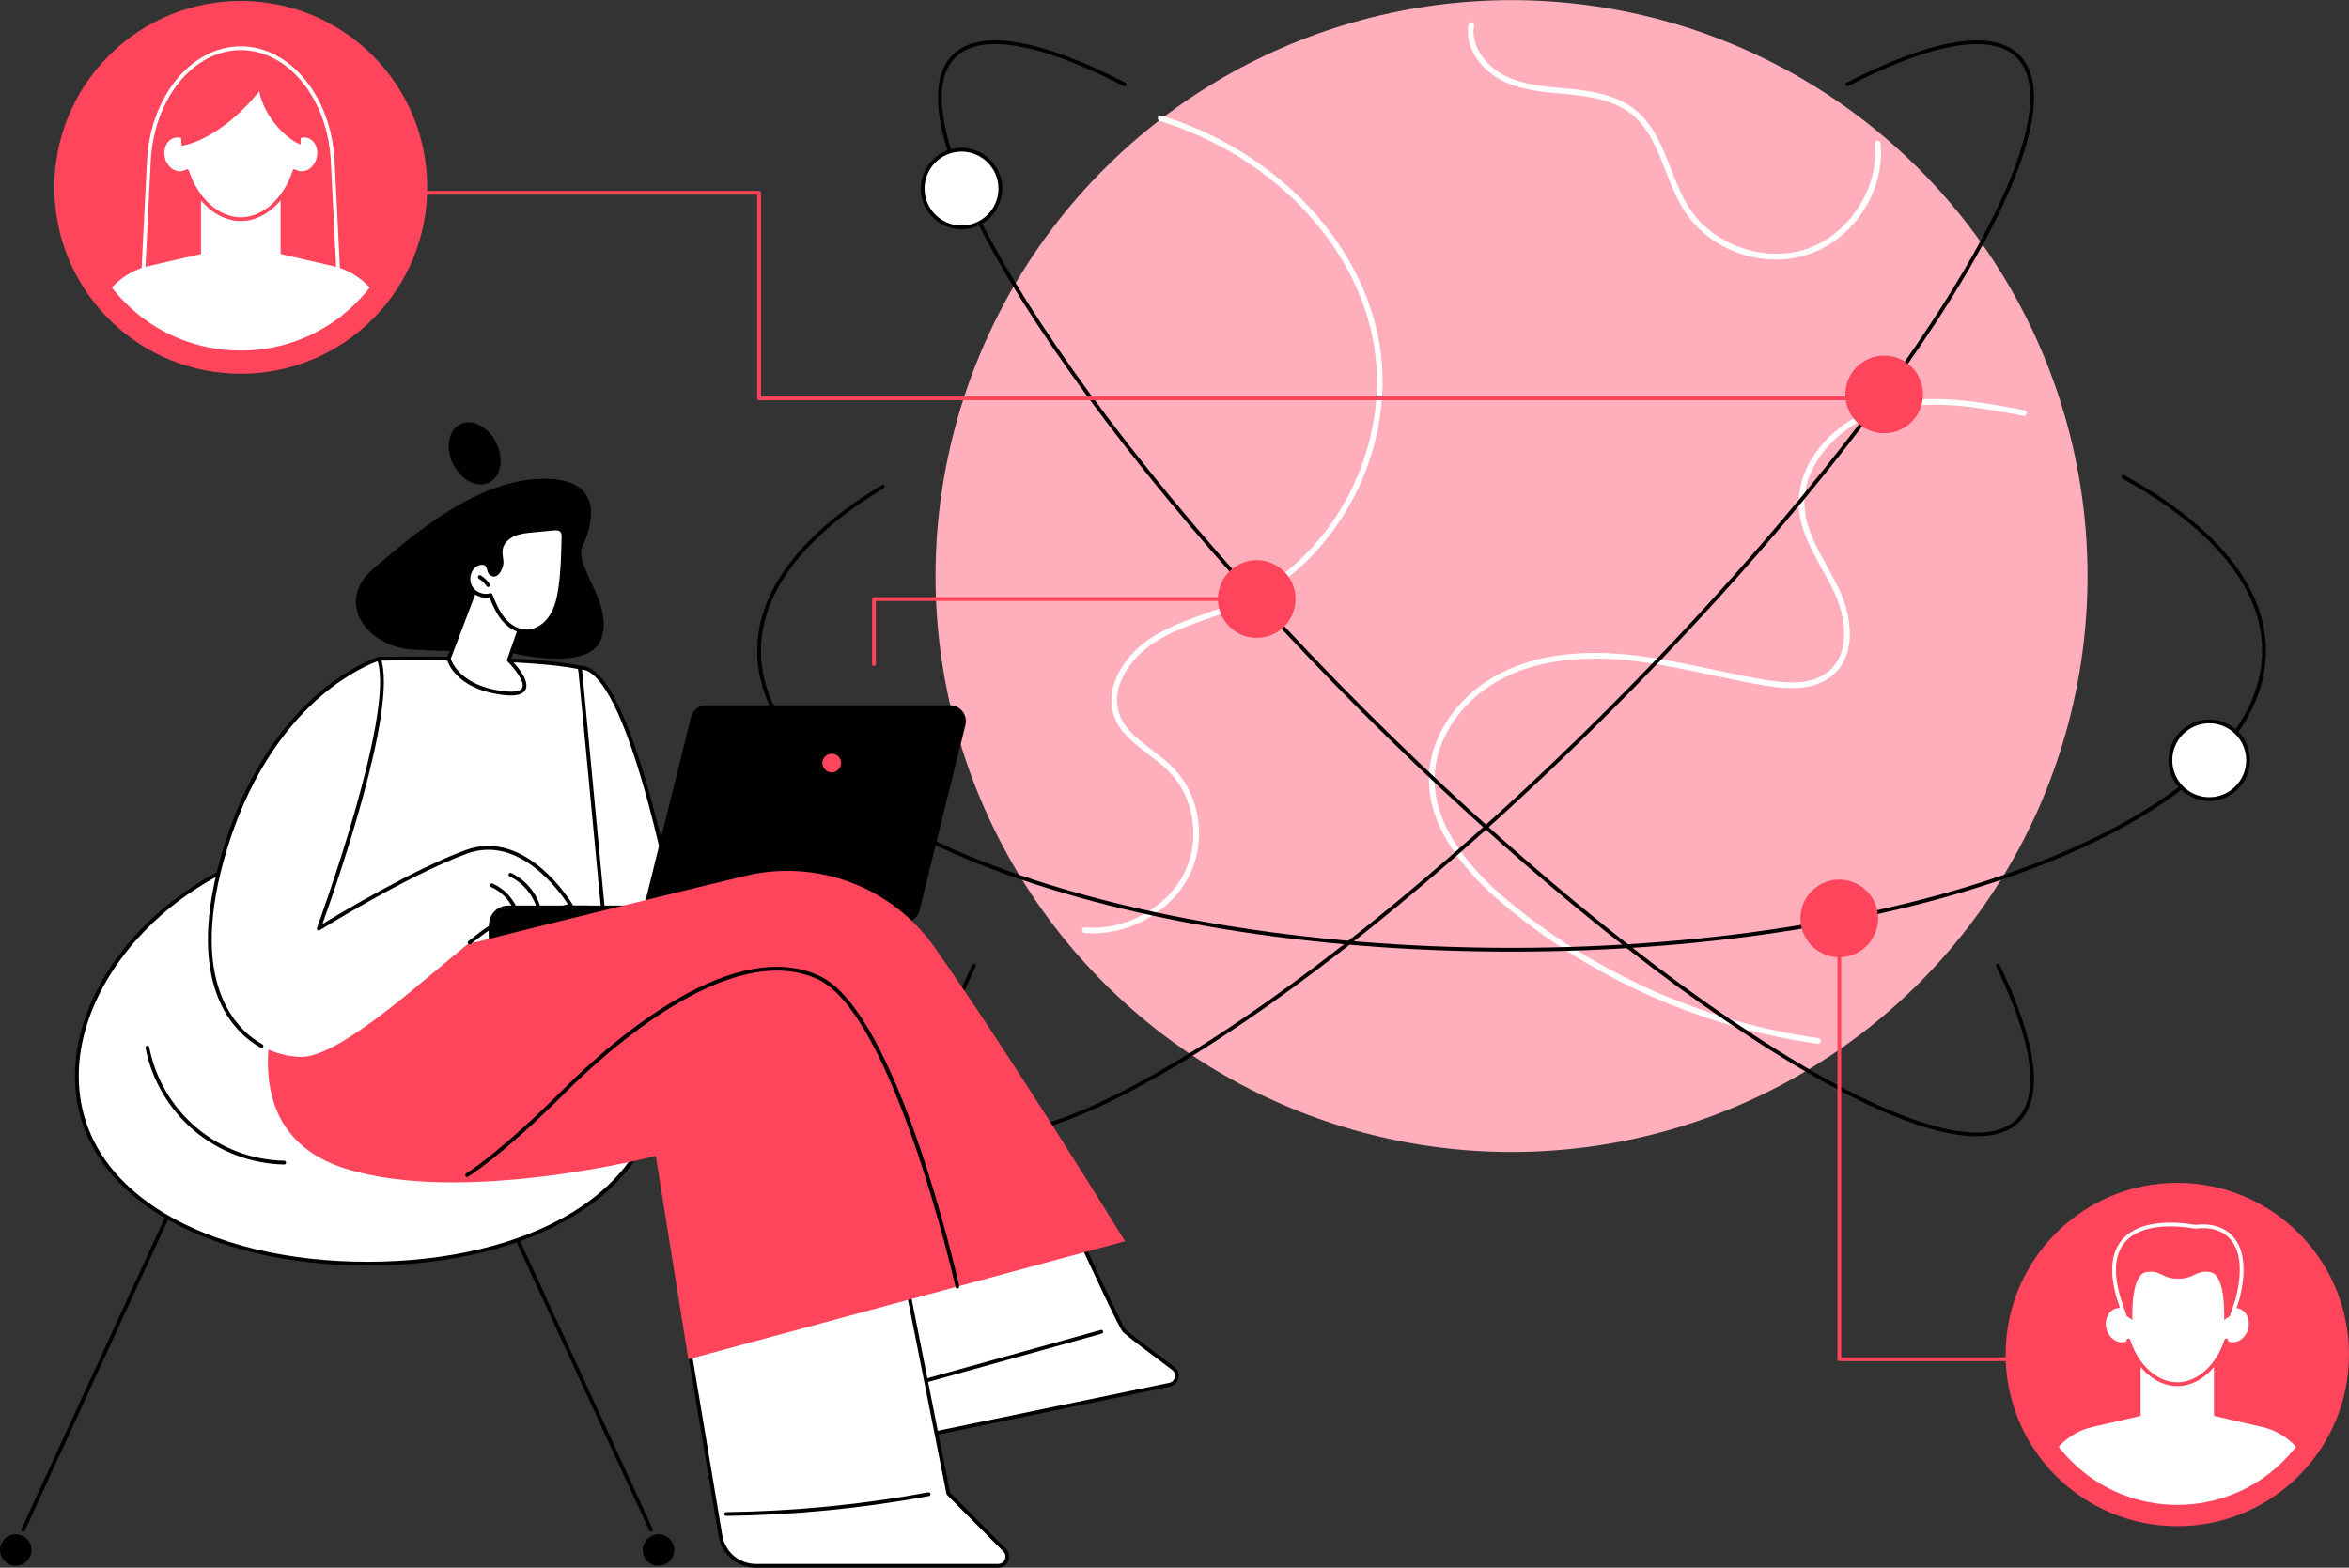 <?xml version="1.0" encoding="UTF-8"?>
<svg xmlns="http://www.w3.org/2000/svg" xmlns:xlink="http://www.w3.org/1999/xlink" id="Capa_2" data-name="Capa 2" viewBox="0 0 2741.7 1830">
  <rect x="0" y="0" width="2741.7" height="1830" fill="#333333" stroke="none"/>
  <defs>
    <style>
      .cls-1 {
        fill: #ffaebc;
      }

      .cls-2 {
        fill: #fff;
      }

      .cls-3 {
        fill: none;
      }

      .cls-4 {
        clip-path: url(#clippath-1);
      }

      .cls-5 {
        fill: #ff455c;
      }

      .cls-6 {
        clip-path: url(#clippath);
      }
    </style>
    <clipPath id="clippath">
      <circle id="SVGID" class="cls-3" cx="2541.31" cy="1581.15" r="175.51" transform="translate(-373.71 2260.09) rotate(-45)"></circle>
    </clipPath>
    <clipPath id="clippath-1">
      <circle id="SVGID-2" data-name="SVGID" class="cls-3" cx="281.04" cy="218.7" r="190.58" transform="translate(-72.33 262.78) rotate(-45)"></circle>
    </clipPath>
  </defs>
  <g id="Illustration">
    <g id="Global_network_connection" data-name="Global network connection">
      <g>
        <g>
          <circle class="cls-1" cx="1764.24" cy="672.46" r="672.28" transform="translate(41.23 1444.46) rotate(-45)"></circle>
          <path class="cls-2" d="M1276.05,1089.56c-3.38,0-6.74-.15-10.1-.45-1.82-.16-3.16-1.77-2.99-3.59.16-1.82,1.8-3.16,3.59-2.99,45.49,4.13,93.67-21.72,114.61-61.43,20.87-39.58,13.39-90.67-17.79-121.48-6.8-6.73-14.88-12.86-22.69-18.79-16.41-12.46-33.37-25.35-40.39-44.87-12.28-34.17,12.98-72.18,44.28-92.07,19.74-12.54,42.1-20.47,63.72-28.15,12.27-4.36,24.96-8.86,36.97-14.14,113.65-49.99,182.35-185.87,156.41-309.34-23.79-113.21-121.12-211.73-247.96-251-1.74-.54-2.72-2.39-2.18-4.13.54-1.74,2.39-2.72,4.13-2.18,129.1,39.96,228.2,140.43,252.47,255.95,26.56,126.41-43.81,265.54-160.21,316.74-12.23,5.38-25.04,9.93-37.42,14.32-21.28,7.55-43.28,15.37-62.38,27.5-29.09,18.48-52.72,53.35-41.61,84.25,6.35,17.68,21.81,29.42,38.17,41.85,7.98,6.06,16.23,12.32,23.34,19.35,33.2,32.81,41.18,87.17,18.99,129.26-20.58,39.03-66.06,65.38-110.94,65.38Z"></path>
          <path class="cls-2" d="M2121.99,1218.43c-.15,0-.31,0-.46-.03-134.01-18.66-259.9-74.16-364.06-160.51-60.88-50.47-91.02-101.38-89.58-151.29,1.43-49.55,35.62-97.67,87.1-122.6,40.88-19.8,92.4-26.17,153.12-18.95,30.42,3.62,60.82,10.09,90.22,16.34,20.21,4.3,41.11,8.75,61.78,12.22,24.58,4.13,55.34,6.64,75.09-10.68,25.5-22.37,18.87-63.58,5.45-92.08-4.2-8.93-9.16-17.87-13.96-26.51-11.98-21.59-24.36-43.91-26.79-68.96-5.55-57.34,45.42-106.99,97.91-121.87,54.84-15.54,113.39-4.42,165.04,5.38,1.79.34,2.97,2.07,2.63,3.86-.34,1.79-2.06,2.97-3.86,2.63-50.94-9.67-108.68-20.63-162.01-5.52-49.88,14.13-98.36,60.97-93.13,114.87,2.29,23.68,14.34,45.39,25.99,66.39,4.85,8.74,9.86,17.77,14.16,26.9,14.4,30.58,21.19,75.08-7.07,99.86-21.83,19.15-54.51,16.6-80.54,12.23-20.82-3.49-41.79-7.95-62.07-12.27-29.26-6.22-59.51-12.66-89.62-16.24-59.45-7.07-109.74-.9-149.46,18.34-49.29,23.87-82.02,69.73-83.38,116.85-1.38,47.78,27.96,96.91,87.19,146.02,101.74,84.34,229.86,140.83,360.76,159.05,1.81.25,3.07,1.92,2.82,3.73-.23,1.65-1.65,2.85-3.27,2.85Z"></path>
          <path class="cls-2" d="M2072.68,303c-41.59,0-83.07-20.74-106.14-56-9.6-14.67-16.19-31.5-22.57-47.77-10.15-25.9-19.74-50.37-40.34-66.53-19.7-15.45-46.29-19.91-72.1-22.43-2.75-.27-5.5-.52-8.26-.78-23.49-2.17-47.77-4.42-69.31-15-23.58-11.59-44.89-37.93-40.01-65.86.31-1.8,2.05-3,3.82-2.68,1.8.31,3,2.02,2.69,3.82-4.32,24.72,15.05,48.29,36.42,58.79,20.44,10.04,44.11,12.23,67,14.35,2.77.26,5.54.51,8.3.78,26.8,2.61,54.5,7.31,75.54,23.81,22.02,17.28,32.39,43.73,42.41,69.32,6.25,15.96,12.72,32.46,21.95,46.56,28.34,43.33,88.85,63.9,137.72,46.82,48.88-17.08,83.41-70.84,78.61-122.4-.17-1.82,1.17-3.43,2.98-3.6,1.82-.17,3.43,1.17,3.6,2.98,5.16,55.35-30.53,110.91-83,129.24-12.71,4.44-26.01,6.56-39.29,6.56Z"></path>
        </g>
        <path d="M1764.24,1110.84c-234.87,0-455.72-36.34-621.86-102.33-166.79-66.25-258.64-154.58-258.64-248.73,0-69.29,50.29-136.23,145.44-193.59,1.04-.63,2.4-.29,3.02.75.63,1.04.29,2.39-.75,3.02-93.76,56.51-143.31,122.15-143.31,189.82,0,191.15,393.02,346.66,876.1,346.66s876.1-155.51,876.1-346.66c0-72.55-56.34-142.11-162.93-201.15-1.06-.59-1.45-1.93-.86-2.99.59-1.06,1.93-1.45,2.99-.86,108.07,59.86,165.2,130.75,165.2,205,0,94.15-91.85,182.48-258.64,248.73-166.14,65.99-386.99,102.33-621.86,102.33Z"></path>
        <path d="M1161.4,1326.42c-21.56,0-38.26-5.63-49.65-17.01-28.8-28.79-20.82-92.14,23.08-183.18.53-1.1,1.84-1.55,2.94-1.03,1.09.53,1.55,1.84,1.03,2.94-43,89.2-51.28,150.81-23.93,178.16,18.69,18.69,53.11,20.81,102.29,6.3,48.12-14.19,108.01-43.6,178.01-87.4,144.18-90.2,314.87-231.18,480.65-396.95,165.77-165.77,306.75-336.47,396.95-480.64,43.8-70,73.2-129.89,87.39-178.01,14.51-49.18,12.39-83.6-6.3-102.29-29.34-29.35-97.36-17.88-196.69,33.17-1.09.55-2.41.13-2.97-.95-.55-1.08-.13-2.41.95-2.97,101.2-52.01,170.99-63.19,201.82-32.36,39,39,10.42,140.48-80.47,285.75-90.38,144.45-231.57,315.42-397.57,481.42-166,166-336.98,307.2-481.42,397.57-102.87,64.36-183.78,97.48-236.1,97.48Z"></path>
        <path d="M2307.32,1326.42c-52.32,0-133.22-33.11-236.1-97.48-144.45-90.38-315.42-231.57-481.42-397.57-166-166-307.2-336.98-397.57-481.42-90.89-145.27-119.47-246.75-80.47-285.75,30.83-30.83,100.62-19.64,201.82,32.36,1.08.56,1.51,1.88.95,2.97-.55,1.08-1.88,1.51-2.97.95-99.33-51.05-167.34-62.51-196.69-33.17-18.69,18.69-20.81,53.11-6.3,102.29,14.19,48.12,43.6,108.01,87.39,178.01,90.2,144.17,231.18,314.87,396.95,480.64,165.77,165.77,336.47,306.75,480.64,396.95,70,43.8,129.89,73.2,178.01,87.4,49.18,14.51,83.6,12.39,102.29-6.3,27.35-27.35,19.07-88.95-23.93-178.16-.53-1.1-.07-2.41,1.03-2.94,1.1-.53,2.42-.07,2.94,1.03,43.89,91.04,51.88,154.39,23.08,183.18-11.38,11.38-28.09,17.01-49.65,17.01Z"></path>
        <g>
          <circle class="cls-5" cx="2199.17" cy="460.43" r="45.34"></circle>
          <circle class="cls-5" cx="1466.87" cy="699.3" r="45.34" transform="translate(449.27 1966.26) rotate(-76.72)"></circle>
          <circle class="cls-5" cx="2146.81" cy="1072.16" r="45.34" transform="translate(610.09 2915.21) rotate(-76.72)"></circle>
          <g>
            <circle class="cls-2" cx="1122.25" cy="220.13" r="45.34" transform="translate(513.13 1188.05) rotate(-68.92)"></circle>
            <path d="M1122.25,267.67c-26.21,0-47.54-21.33-47.54-47.54s21.33-47.54,47.54-47.54,47.54,21.33,47.54,47.54-21.33,47.54-47.54,47.54ZM1122.25,176.99c-23.79,0-43.14,19.35-43.14,43.13s19.35,43.13,43.14,43.13,43.14-19.35,43.14-43.13-19.35-43.13-43.14-43.13Z"></path>
          </g>
          <g>
            <circle class="cls-2" cx="2578.59" cy="887.45" r="45.34" transform="translate(1441.37 3366.04) rotate(-84.35)"></circle>
            <path d="M2578.59,934.99c-26.21,0-47.54-21.33-47.54-47.54s21.33-47.54,47.54-47.54,47.54,21.33,47.54,47.54-21.32,47.54-47.54,47.54ZM2578.59,844.31c-23.79,0-43.14,19.35-43.14,43.13s19.35,43.13,43.14,43.13,43.13-19.35,43.13-43.13-19.35-43.13-43.13-43.13Z"></path>
          </g>
        </g>
      </g>
      <g>
        <g>
          <g>
            <path d="M27.12,1787.82c-.31,0-.62-.06-.92-.2-1.11-.51-1.59-1.82-1.08-2.92l259.85-564.57c.51-1.1,1.81-1.59,2.92-1.08,1.11.51,1.59,1.82,1.08,2.92L29.12,1786.54c-.37.81-1.17,1.28-2,1.28Z"></path>
            <circle cx="18.38" cy="1809.42" r="18.38" transform="translate(-1746.86 1411.59) rotate(-76.72)"></circle>
          </g>
          <g>
            <path d="M759.76,1787.82c-.83,0-1.63-.48-2-1.28l-259.85-564.57c-.51-1.1-.03-2.41,1.08-2.92,1.11-.51,2.41-.02,2.92,1.08l259.85,564.57c.51,1.1.03,2.41-1.08,2.92-.3.14-.61.2-.92.2Z"></path>
            <circle cx="768.49" cy="1809.42" r="18.38" transform="translate(-279.91 146.46) rotate(-9.22)"></circle>
          </g>
          <g>
            <path class="cls-2" d="M768.49,1255.91c0,137.65-151.95,219.19-339.39,219.19s-339.39-81.54-339.39-219.19,151.95-279.28,339.39-279.28,339.39,141.63,339.39,279.28Z"></path>
            <path d="M429.11,1477.3c-94.07,0-179.71-20.7-241.14-58.3-65.72-40.22-100.46-96.62-100.46-163.09s36.51-138.39,100.17-192.93c66.66-57.1,152.39-88.55,241.42-88.55s174.76,31.45,241.41,88.55c63.66,54.54,100.17,124.86,100.17,192.93s-34.74,122.87-100.46,163.09c-61.42,37.59-147.06,58.3-241.13,58.3ZM429.11,978.83c-192.99,0-337.19,146.29-337.19,277.08,0,64.86,34.01,119.95,98.35,159.33,60.74,37.18,145.56,57.65,238.84,57.65s178.09-20.47,238.83-57.65c64.34-39.38,98.35-94.48,98.35-159.33,0-130.8-144.2-277.08-337.19-277.08Z"></path>
          </g>
          <g>
            <path class="cls-2" d="M172.02,1222.85c7.2,36.9,27.36,71.14,56.14,95.34,28.77,24.2,65.96,38.19,103.55,38.95l-159.69-134.29Z"></path>
            <path d="M331.71,1359.35h-.05c-38.32-.78-75.59-14.8-104.93-39.47-29.34-24.67-49.54-58.98-56.88-96.6-.23-1.19.55-2.35,1.74-2.58,1.19-.23,2.35.55,2.58,1.74,7.15,36.64,26.82,70.05,55.39,94.08,28.57,24.03,64.86,37.68,102.18,38.43,1.22.02,2.18,1.03,2.16,2.25-.03,1.2-1.01,2.16-2.2,2.16Z"></path>
          </g>
        </g>
        <g>
          <g>
            <g>
              <path class="cls-2" d="M332.06,1132.46l110.11-363.46s173.72-3.54,234.75,10.26c0,0,37.19,267.25,40.33,328.1l-385.2,25.09Z"></path>
              <path d="M332.06,1134.66c-.67,0-1.31-.31-1.72-.83-.45-.57-.59-1.32-.38-2.01l110.11-363.46c.28-.91,1.11-1.54,2.06-1.56,1.74-.03,174.69-3.38,235.28,10.32.89.2,1.57.94,1.69,1.85.37,2.67,37.24,268.04,40.35,328.29.06,1.2-.85,2.23-2.06,2.31l-385.2,25.09s-.1,0-.14,0ZM443.82,771.18l-108.73,358.88,379.85-24.75c-3.67-61.45-37-302.71-39.98-324.23-58.18-12.51-213.63-10.21-231.14-9.91Z"></path>
            </g>
            <g>
              <path class="cls-2" d="M793.52,1093.83s-55.06-317.51-116.6-314.56l31.32,329.7,85.28-15.14Z"></path>
              <path d="M708.24,1111.17c-.48,0-.95-.16-1.33-.45-.49-.37-.8-.93-.86-1.54l-31.31-329.7c-.06-.6.13-1.2.53-1.65.39-.45.96-.73,1.56-.76,26.69-1.28,54.83,51.81,83.61,157.8,21.24,78.2,35.13,157.79,35.27,158.59.21,1.19-.59,2.33-1.78,2.54l-85.28,15.14c-.13.02-.26.03-.38.03ZM679.35,781.53l30.85,324.86,80.77-14.34c-2.37-13.26-15.57-85.23-34.8-156.05-33.51-123.36-59.93-152.77-76.82-154.46Z"></path>
            </g>
          </g>
          <g>
            <path d="M1030.92,1093.83l-460.27,15.14v-29.33c0-12.47,10.11-22.59,22.59-22.59h437.68v36.77Z"></path>
            <path d="M1054.98,1077.18h-284.1c-12.13,0-21.04-11.39-18.13-23.17l53.69-216.61c2.06-8.33,9.54-14.18,18.12-14.18h284.1c12.13,0,21.04,11.39,18.13,23.17l-53.69,216.61c-2.06,8.33-9.54,14.18-18.12,14.18Z"></path>
            <path class="cls-5" d="M981.71,890.74c0,6.03-4.89,10.92-10.92,10.92s-10.92-4.89-10.92-10.92,4.89-10.92,10.92-10.92,10.92,4.89,10.92,10.92Z"></path>
          </g>
        </g>
        <g>
          <g>
            <g>
              <path class="cls-2" d="M1176.12,1261.09s128.19,284.43,135.97,292.16c5.1,5.06,36.32,28.51,57.26,44.09,7.42,5.52,4.82,17.2-4.23,19.08l-293.55,60.74-74.69-333.92,179.23-82.15Z"></path>
              <path d="M1071.57,1679.36c-1.01,0-1.92-.7-2.15-1.72l-74.69-333.92c-.23-1.01.29-2.05,1.23-2.48l179.23-82.15c.54-.25,1.14-.27,1.69-.06.55.21.99.62,1.23,1.16,51.25,113.73,129.64,285.21,135.53,291.51,3.77,3.75,24.03,19.34,57.01,43.88,4.14,3.08,6.01,8.11,4.9,13.14-1.11,5.04-4.94,8.81-10,9.86l-293.55,60.74c-.15.03-.3.05-.45.05ZM999.42,1344.5l73.82,330.06,291.43-60.31c3.33-.69,5.85-3.18,6.59-6.5.73-3.31-.5-6.63-3.23-8.66-23.45-17.45-52.46-39.29-57.5-44.3-7.69-7.64-118.71-253.52-135.52-290.8l-175.6,80.49Z"></path>
            </g>
            <path d="M1067.45,1617.47c-.96,0-1.85-.64-2.12-1.61-.32-1.17.36-2.39,1.53-2.71l217.91-60.61c1.16-.33,2.38.36,2.71,1.53.32,1.17-.36,2.39-1.53,2.71l-217.91,60.61c-.2.05-.4.08-.59.08Z"></path>
          </g>
          <g>
            <g>
              <path class="cls-2" d="M802.45,1563.14l38.47,229.65c3.38,20.2,20.87,35,41.35,35h282.74c9.55,0,14.35-11.54,7.61-18.31l-65.74-66.08-55.55-279.92-248.88,99.65Z"></path>
              <path d="M1165.01,1830h-282.74c-21.65,0-39.95-15.49-43.53-36.84l-38.47-229.65c-.17-1.02.39-2.02,1.35-2.41l248.88-99.65c.61-.24,1.29-.2,1.87.11.58.31.98.86,1.11,1.51l55.42,279.27,65.27,65.6c3.76,3.78,4.82,9.18,2.77,14.09-2.04,4.92-6.62,7.97-11.95,7.97ZM804.91,1564.53l38.18,227.91c3.22,19.22,19.69,33.16,39.18,33.16h282.74c4.2,0,6.83-2.72,7.88-5.26,1.06-2.54,1.13-6.32-1.83-9.3l-65.74-66.07c-.31-.31-.51-.7-.6-1.12l-55.03-277.32-244.77,98Z"></path>
            </g>
            <path d="M847.55,1769.54c-1.2,0-2.19-.97-2.2-2.18-.02-1.22.96-2.21,2.17-2.23,78.94-.97,158.32-8.73,235.94-23.08,1.19-.22,2.34.57,2.57,1.77.22,1.2-.57,2.34-1.77,2.57-77.87,14.4-157.5,22.19-236.69,23.16h-.03Z"></path>
          </g>
          <path class="cls-5" d="M326.97,1162.28s-62.78,157.32,74.98,201.44c137.76,44.12,363.47-14.35,363.47-14.35l37.99,237.32,509.7-137.76s-126.93-207.08-222.05-342.79c-49.62-70.78-137.5-103.96-221.52-83.63-186.45,45.12-514.75,125.62-542.57,139.76Z"></path>
          <path d="M1117.46,1504.02c-1.01,0-1.92-.7-2.15-1.72-.71-3.16-72.14-316.91-160.22-358.87-102.49-48.82-250.18,87.02-293.01,129.82-77.09,77.03-115.32,100.05-115.7,100.27-1.05.62-2.4.28-3.02-.77-.62-1.05-.28-2.4.77-3.02.37-.22,38.23-23.06,114.83-99.6,27.35-27.33,82.39-78.07,143.67-110.75,61.42-32.75,113.35-39.46,154.35-19.93,90,42.87,159.7,348.88,162.62,361.88.27,1.19-.48,2.36-1.66,2.63-.16.04-.33.05-.49.05Z"></path>
        </g>
        <g>
          <path class="cls-2" d="M543.8,994.52c-70.82,26.28-171.76,89.4-171.76,89.4,0,0,93.2-253.16,70.13-314.91,0,0-122.08,36.65-178.54,219.15-46.53,150.37,2.47,218.93,54.59,239.01,11.13,4.29,22.41,6.37,32.93,6.56,45.31.81,142.4-89.65,196.99-133.4,17.4-13.95,30.49-23.15,36.2-23.13l82.12-20.13s-51.84-88.81-122.65-62.53Z"></path>
          <path d="M305.19,1223.25c-.36,0-.73-.09-1.07-.28-29.59-16.54-92.99-72.59-42.59-235.47,29.32-94.78,76.61-149.67,111.12-179.03,37.5-31.91,67.63-41.19,68.89-41.57,1.11-.33,2.29.25,2.69,1.34,21.39,57.25-53.73,271.02-67.96,310.49,21.92-13.39,105.89-63.68,166.76-86.27,71.72-26.62,124.79,62.58,125.32,63.49.35.6.4,1.33.13,1.97-.27.64-.83,1.11-1.5,1.28l-82.12,20.13c-.17.04-.31.05-.53.06h-.01c-6.54,0-27.81,17.05-34.81,22.65-.94.76-2.34.61-3.09-.34-.76-.95-.61-2.34.34-3.1,20.6-16.51,31.47-23.4,37.29-23.61l78.93-19.34c-9.14-14.14-56.85-81.9-118.41-59.05-69.79,25.89-170.35,88.57-171.36,89.2-.8.5-1.82.44-2.56-.16-.73-.59-1-1.59-.68-2.47.92-2.5,90.69-247.7,70.83-311.36-7.36,2.64-34.09,13.42-65.5,40.19-33.99,28.98-80.6,83.18-109.57,176.81-49.45,159.81,11.87,214.31,40.53,230.33,1.06.59,1.44,1.94.85,3-.4.72-1.15,1.13-1.92,1.13Z"></path>
          <path d="M602.79,1066.63c-.91,0-1.76-.57-2.08-1.48-4.54-13.04-14.79-24.15-27.43-29.7-1.11-.49-1.62-1.79-1.13-2.9.49-1.11,1.78-1.62,2.9-1.13,13.74,6.04,24.89,18.11,29.82,32.29.4,1.15-.21,2.4-1.36,2.8-.24.08-.48.12-.72.12Z"></path>
          <path d="M628.6,1061.45c-.95,0-1.83-.62-2.11-1.57-4.77-15.96-16.61-29.72-31.69-36.81-1.1-.52-1.57-1.83-1.06-2.93.52-1.1,1.83-1.58,2.93-1.06,16.19,7.61,28.91,22.39,34.03,39.53.35,1.17-.31,2.39-1.48,2.74-.21.06-.42.09-.63.09Z"></path>
          <path d="M570.65,1093.83v-14.19c0-12.47,10.11-22.59,22.59-22.59h93.59l-116.18,36.77Z"></path>
        </g>
        <g>
          <g>
            <path d="M579.21,516.85c9.26,18.81,5.5,39.61-8.41,46.46-13.91,6.85-32.69-2.85-41.96-21.66-9.26-18.81-5.5-39.61,8.41-46.46,13.91-6.85,32.69,2.85,41.96,21.66Z"></path>
            <path d="M589.47,760.38s-53.96,1.12-107.77-2.13c-53.81-3.26-91.73-55.54-45.62-94.7,46.11-39.17,118.94-102.85,195.91-104.62,76.97-1.78,58.52,56.14,47.88,78.86-10.65,22.72,36.47,66.15,21.96,107.81-14.51,41.65-112.35,14.79-112.35,14.79Z"></path>
          </g>
          <g>
            <path class="cls-2" d="M560,673.61l-36.23,95.3s7.61,32.65,62.02,39.93c54.41,7.29,8.11-38.23,8.11-38.23l26.28-75.21-60.19-21.79Z"></path>
            <path d="M596.29,811.83c-3.17,0-6.77-.27-10.8-.81-55.28-7.41-63.55-40.22-63.88-41.62-.1-.43-.07-.87.09-1.28l36.23-95.3c.43-1.12,1.68-1.69,2.81-1.29l60.19,21.79c1.13.41,1.73,1.66,1.33,2.8l-25.83,73.9c4.86,4.96,22.36,23.95,17.02,34.86-2.27,4.64-7.92,6.94-17.16,6.94ZM526.09,769c1.4,4.35,11.94,31.22,60,37.66,16.76,2.25,21.98-.77,23.42-3.7,3.35-6.85-8.73-22.52-17.14-30.78-.61-.6-.82-1.49-.54-2.3l25.56-73.15-56.1-20.31-35.2,92.58Z"></path>
          </g>
          <g>
            <g>
              <path class="cls-2" d="M585.41,655.81c-.32-4.82-1.63-9.63-.97-14.41,1.08-7.79,7.36-14.07,14.51-17.34,7.15-3.27,15.15-4.06,22.98-4.8,7.7-.73,15.4-1.46,23.1-2.19,3.8-.36,8.24-.48,10.73,2.42,1.9,2.22,1.93,5.43,1.87,8.35-.44,19.48-.89,39.02-3.63,58.31-1.66,11.69-4.27,23.56-10.67,33.48-6.4,9.92-17.25,17.65-29.06,17.52-10.56-.12-20.29-6.45-26.97-14.64-6.68-8.19-10.78-18.13-14.69-27.94-9.56,3.16-21.13-2.38-24.67-11.8-3.54-9.43,1.04-22.64,10.8-25.12,12.47-3.17,11.2,7.76,13.11,10.26,7.19,9.35,13.95-6.34,13.56-12.1Z"></path>
              <path d="M614.55,739.36c-.11,0-.21,0-.31,0-10.3-.11-20.74-5.74-28.65-15.45-6.67-8.18-10.92-18.24-14.31-26.69-10.21,2.2-21.71-3.81-25.41-13.66-2.18-5.81-1.65-13.03,1.39-18.84,2.49-4.76,6.37-8.03,10.93-9.18,11.64-2.96,13.74,5.09,14.74,8.96.2.77.47,1.82.67,2.1,1.94,2.52,3.16,2.06,3.56,1.91,3.27-1.23,6.29-9.04,6.06-12.53-.1-1.53-.31-3.06-.53-4.67-.45-3.29-.91-6.7-.42-10.19,1.08-7.79,7.13-15.08,15.77-19.04,7.57-3.46,16.13-4.27,23.68-4.99l23.1-2.19c2.96-.28,9.14-.87,12.61,3.18,2.55,2.97,2.46,7.1,2.4,9.83-.44,19.24-.89,39.14-3.65,58.57-1.56,10.97-4.08,23.64-11,34.37-7.38,11.45-19.09,18.53-30.62,18.53ZM572.6,692.38c.88,0,1.7.53,2.05,1.39,3.4,8.52,7.63,19.11,14.36,27.36,7.08,8.68,16.3,13.72,25.29,13.82.09,0,.18,0,.27,0,10.05,0,20.34-6.3,26.92-16.51,6.46-10.02,8.85-22.1,10.34-32.6,2.72-19.17,3.17-38.94,3.61-58.05.06-2.72,0-5.3-1.34-6.86-1.74-2.03-5.28-2-8.85-1.66l-23.1,2.19c-7.56.72-15.38,1.46-22.27,4.61-5.71,2.62-12.19,8.1-13.24,15.64-.4,2.89,0,5.85.43,8.99.22,1.62.45,3.29.56,4.97h0c.31,4.65-3.15,14.78-8.89,16.95-1.75.66-5.19,1.1-8.61-3.35-.72-.95-1.05-2.21-1.43-3.67-1.07-4.12-1.99-7.67-9.39-5.79-3.33.85-6.21,3.32-8.11,6.95-2.48,4.74-2.92,10.58-1.17,15.25,3.1,8.25,13.54,13.26,21.91,10.49.23-.08.46-.11.69-.11Z"></path>
            </g>
            <path d="M569.75,685.21c-.72,0-1.42-.35-1.84-.99-2.31-3.52-5.44-6.54-9.05-8.72-1.04-.63-1.37-1.98-.74-3.02.63-1.04,1.98-1.38,3.02-.75,4.17,2.52,7.78,6,10.45,10.08.67,1.02.38,2.38-.63,3.05-.37.25-.79.36-1.21.36Z"></path>
          </g>
        </g>
      </g>
      <path class="cls-5" d="M1020.1,777.51c-1.22,0-2.2-.99-2.2-2.2v-76.02c0-1.22.98-2.2,2.2-2.2h446.78c1.22,0,2.2.99,2.2,2.2s-.99,2.2-2.2,2.2h-444.57v73.81c0,1.22-.99,2.2-2.2,2.2Z"></path>
      <g>
        <circle class="cls-5" cx="2541.31" cy="1581.15" r="200.39"></circle>
        <g class="cls-6">
          <g>
            <path class="cls-2" d="M2640.58,1665.79l-99.27-22.86-99.27,22.86c-26.7,6.15-47.97,26.28-55.58,52.6l-21.54,113.8h352.79l-21.54-113.8c-7.61-26.32-28.89-46.45-55.58-52.6Z"></path>
            <path class="cls-2" d="M2498.51,1581.47h85.6v91.09c0,17.57-14.26,31.83-31.83,31.83h-21.95c-17.57,0-31.83-14.26-31.83-31.83v-91.09h0Z"></path>
          </g>
          <path class="cls-2" d="M2612.31,1527.25c-3.08-.77-6.21-.47-9.11.64-2.46-39.23-29.22-65.83-61.89-65.83s-59.43,26.6-61.89,65.83c-2.9-1.11-6.03-1.4-9.11-.64-9.17,2.28-14.42,12.89-11.74,23.7,2.69,10.81,12.3,17.73,21.47,15.45,1.48-.37,2.84-.97,4.1-1.74,9.45,28.97,31.49,51.15,57.17,51.15s47.72-22.18,57.17-51.15c1.26.77,2.62,1.37,4.1,1.74,9.17,2.28,18.78-4.64,21.47-15.45,2.69-10.81-2.57-21.42-11.74-23.7Z"></path>
          <path class="cls-5" d="M2541.31,1618.02c-25.17,0-48.99-21.17-59.26-52.67-.38-1.16.26-2.4,1.41-2.78,1.17-.38,2.4.26,2.78,1.41,9.68,29.68,31.81,49.63,55.07,49.63s45.39-19.94,55.08-49.63c.38-1.16,1.61-1.79,2.78-1.41,1.15.38,1.79,1.62,1.41,2.78-10.28,31.5-34.09,52.67-59.26,52.67Z"></path>
          <g>
            <path class="cls-5" d="M2562.28,1431.98c-53.05-8.91-114.71,2.14-88.64,85.72l6.77,20.05,10.83,7.34s-3.05-55.1,14.21-57.96c16.32-2.71,17.36,8.12,36.95,7.62,19.59.51,20.63-10.33,36.95-7.62,17.26,2.87,14.22,57.96,14.22,57.96l10.83-7.34,6.77-20.05c17.23-64.94-10.39-90.53-48.9-85.72Z"></path>
            <path class="cls-2" d="M2491.25,1547.29c-.43,0-.86-.13-1.24-.38l-10.83-7.34c-.4-.27-.7-.66-.85-1.12l-6.77-20.05c-9.94-31.87-8.08-55.91,5.52-71.5,20.74-23.77,62.17-20.99,85.25-17.15,18.72-2.26,34.4,2.68,44.22,13.93,13.33,15.26,15.67,41.05,6.77,74.58l-6.81,20.18c-.15.46-.45.85-.85,1.12l-10.83,7.34c-.69.47-1.6.51-2.32.09-.73-.41-1.16-1.2-1.11-2.04,1.13-20.54-1.23-53.82-12.38-55.67-7.59-1.26-11.36.57-16.14,2.89-4.84,2.35-10.32,5.04-20.51,4.75-10.1.29-15.56-2.4-20.4-4.75-4.77-2.32-8.55-4.15-16.14-2.89-11.16,1.85-13.51,35.13-12.38,55.67.05.84-.39,1.63-1.11,2.04-.34.19-.71.29-1.08.29ZM2482.26,1536.33l6.61,4.48c-.39-14,0-53.17,16.23-55.86,8.98-1.49,13.74.83,18.79,3.28,4.6,2.24,9.38,4.53,18.47,4.31,9.23.22,13.98-2.08,18.59-4.31,5.05-2.45,9.81-4.77,18.79-3.28,16.24,2.7,16.62,41.86,16.23,55.86l6.61-4.48,6.53-19.34c8.46-31.91,6.45-56.31-5.87-70.41-9.01-10.32-23.08-14.62-40.67-12.42-.22.03-.43.02-.64-.01-22.1-3.71-62.1-6.62-81.52,15.65-12.52,14.36-14.09,36.98-4.65,67.24l6.52,19.29Z"></path>
          </g>
        </g>
      </g>
      <path class="cls-5" d="M2344.55,1588.9h-197.75c-1.22,0-2.2-.99-2.2-2.2v-514.53c0-1.22.98-2.2,2.2-2.2s2.2.99,2.2,2.2v512.33h195.54c1.22,0,2.2.99,2.2,2.2s-.98,2.2-2.2,2.2Z"></path>
      <path class="cls-5" d="M2215.94,467.22H885.94c-1.22,0-2.2-.99-2.2-2.2v-237.77h-403.33c-1.22,0-2.2-.99-2.2-2.2s.99-2.2,2.2-2.2h405.53c1.22,0,2.2.99,2.2,2.2v237.77h1327.8c1.22,0,2.2.99,2.2,2.2s-.98,2.2-2.2,2.2Z"></path>
      <g>
        <circle class="cls-5" cx="281.04" cy="218.7" r="217.6" transform="translate(-72.33 262.78) rotate(-45)"></circle>
        <g class="cls-4">
          <g>
            <path class="cls-2" d="M400.17,426.95h-238.26c-.6,0-1.18-.25-1.6-.68-.42-.44-.63-1.03-.6-1.63l11.85-236.9c3.75-74.96,51.84-133.67,109.48-133.67s105.73,58.72,109.48,133.68l11.85,236.89c.03.6-.19,1.19-.6,1.63-.42.44-.99.68-1.6.68ZM164.23,422.55h233.63l-11.74-234.58c-3.63-72.61-49.79-129.49-105.08-129.49s-101.45,56.88-105.08,129.49l-11.74,234.58Z"></path>
            <path class="cls-2" d="M388.84,310.61l-107.79-24.83-107.79,24.83c-28.99,6.68-52.09,28.54-60.36,57.11l-23.39,123.58h383.09l-23.39-123.58c-8.27-28.58-31.37-50.44-60.36-57.11Z"></path>
            <path class="cls-2" d="M234.57,219.04h92.96v107.14c0,14.54-11.8,26.34-26.34,26.34h-40.27c-14.54,0-26.34-11.8-26.34-26.34v-107.14h0Z"></path>
            <g>
              <path class="cls-2" d="M358.89,158.75c-3.38-.84-6.81-.52-9.99.7-2.7-43.01-32.04-72.18-67.86-72.18s-65.16,29.17-67.85,72.18c-3.18-1.22-6.61-1.54-9.99-.7-10.05,2.5-15.82,14.13-12.87,25.99,2.95,11.85,13.49,19.44,23.54,16.94,1.62-.4,3.11-1.06,4.5-1.9,10.36,31.76,34.52,56.08,62.68,56.08s52.32-24.31,62.68-56.08c1.38.84,2.87,1.5,4.49,1.9,10.05,2.5,20.59-5.08,23.54-16.94,2.95-11.85-2.81-23.49-12.87-25.99Z"></path>
              <path class="cls-5" d="M281.04,258.05c-26.85,0-52.3-22.06-63.95-55.15-.89.38-1.79.69-2.7.91-11.22,2.78-22.97-5.53-26.21-18.55-3.23-13.01,3.26-25.87,14.48-28.66,2.77-.69,5.68-.71,8.54-.06,3.76-41.59,32.76-71.48,69.84-71.48s66.08,29.89,69.84,71.48c2.85-.64,5.76-.63,8.53.06h0c5.5,1.37,10.03,5.15,12.75,10.65,2.66,5.38,3.27,11.77,1.72,18.01-1.55,6.24-5.09,11.61-9.96,15.11-4.98,3.58-10.75,4.8-16.25,3.44-.91-.23-1.81-.53-2.7-.91-11.65,33.09-37.09,55.15-63.95,55.15ZM218.36,197.57c.26,0,.52.05.76.14.63.23,1.12.74,1.33,1.38,10.65,32.63,34.99,54.56,60.59,54.56s49.95-21.92,60.59-54.56c.21-.64.7-1.15,1.33-1.38.63-.23,1.33-.17,1.91.18,1.26.77,2.56,1.32,3.88,1.65,4.22,1.05,8.71.08,12.62-2.74,4.02-2.9,6.95-7.37,8.25-12.6,1.3-5.23.81-10.55-1.39-14.99-2.14-4.32-5.64-7.28-9.87-8.33h0c-2.8-.7-5.8-.48-8.67.62-.65.25-1.38.18-1.98-.2-.59-.38-.96-1.02-1.01-1.72-2.55-40.62-30.16-70.11-65.66-70.11s-63.11,29.49-65.66,70.11c-.04.7-.42,1.34-1.01,1.72-.59.38-1.32.45-1.98.2-2.88-1.1-5.87-1.32-8.67-.62-8.86,2.2-13.91,12.66-11.26,23.32,2.65,10.66,12.02,17.53,20.87,15.33,1.31-.33,2.62-.88,3.88-1.65.35-.21.75-.32,1.14-.32Z"></path>
            </g>
            <path class="cls-5" d="M212.05,170.25c33.93-6.39,69.31-36.61,90.54-63.84,4.15,24.18,25.56,52.43,48,62.36,0,0,10.69-96.26-69.54-93.16-80.23,3.1-68.99,94.64-68.99,94.64Z"></path>
          </g>
        </g>
      </g>
    </g>
  </g>
</svg>
